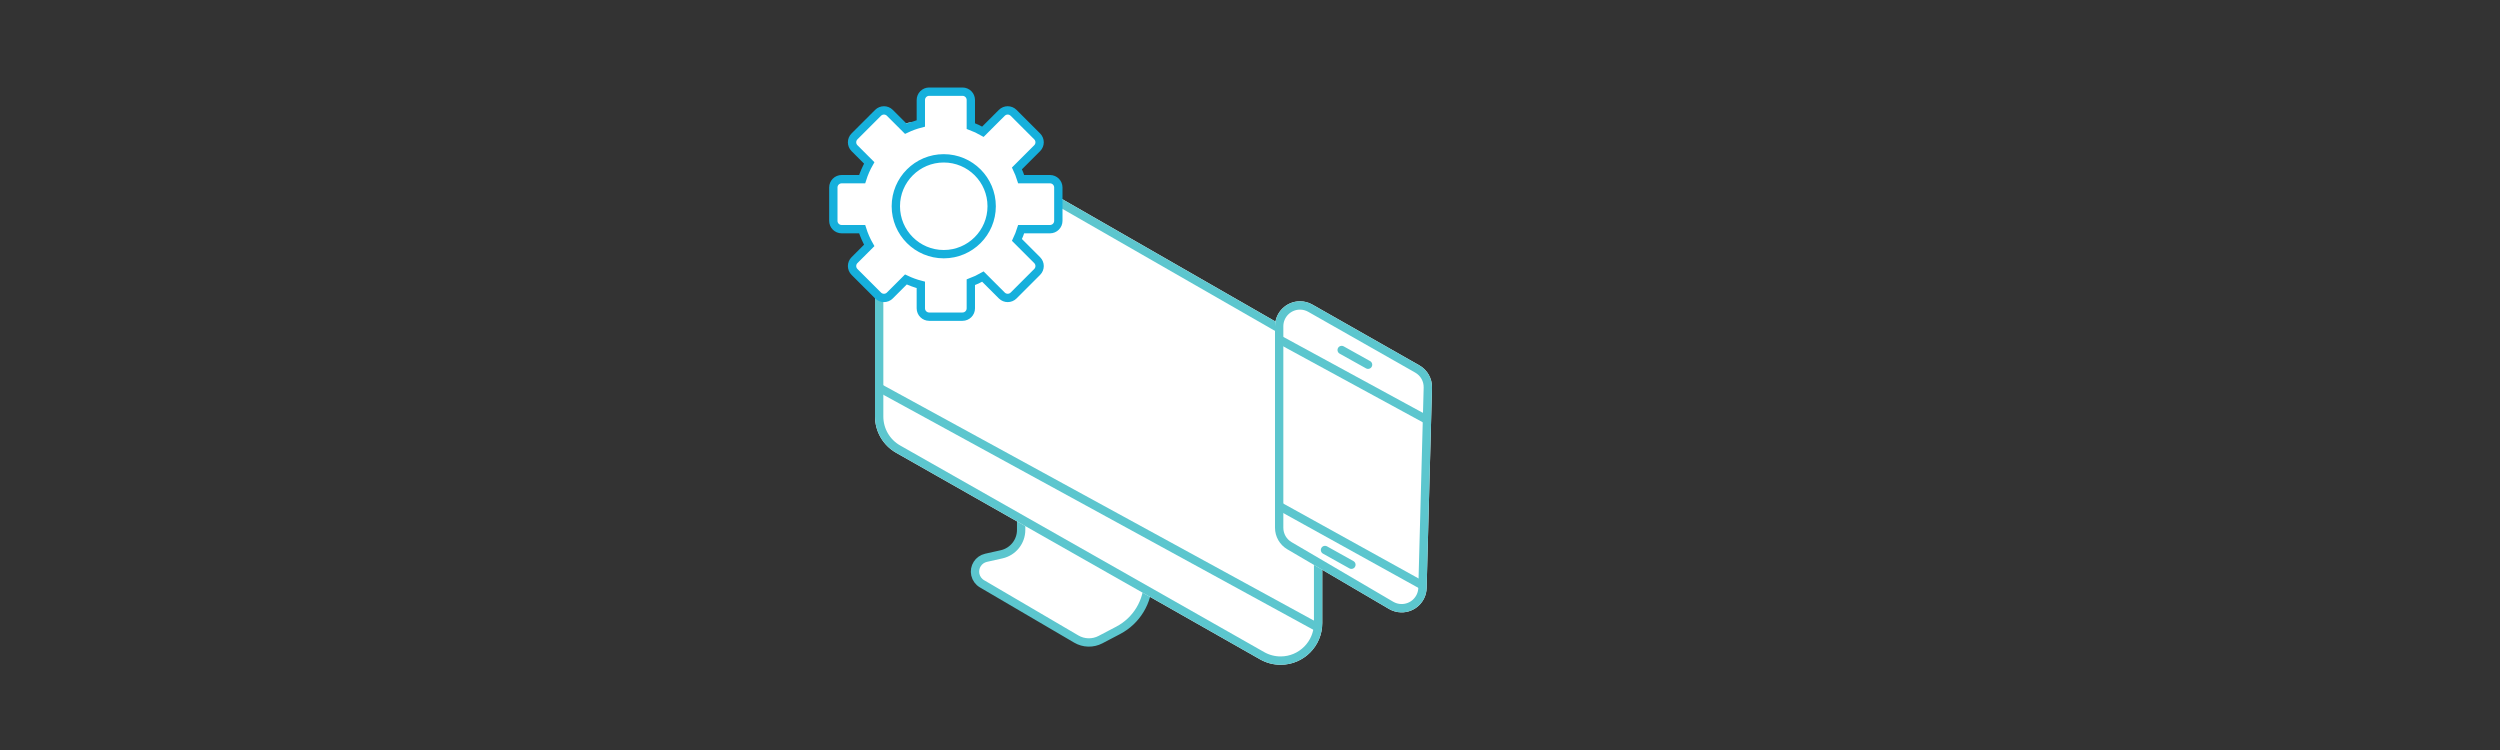 <?xml version="1.0" encoding="UTF-8"?>
<svg width="300px" height="90px" viewBox="0 0 300 90" version="1.1" xmlns="http://www.w3.org/2000/svg" xmlns:xlink="http://www.w3.org/1999/xlink">
    <rect x="0" y="0" width="300" height="90" fill="#333333" stroke="none"/>
    <!-- Generator: Sketch 49.3 (51167) - http://www.bohemiancoding.com/sketch -->
    <title>Rectangle 14 Copy</title>
    <desc>Created with Sketch.</desc>
    <defs>
        <path d="M262.489,703.299 L306.162,728.37 C307.715,729.262 308.673,730.916 308.673,732.707 L308.673,762.772 C308.673,765.533 306.434,767.772 303.673,767.772 C302.808,767.772 301.957,767.547 301.205,767.12 L257.532,742.331 C255.967,741.443 255,739.782 255,737.983 L255,707.636 C255,704.874 257.239,702.636 260,702.636 C260.873,702.636 261.732,702.864 262.489,703.299 Z" id="path-1"></path>
        <path d="M307.482,724.547 L320.323,731.844 C321.286,732.392 321.869,733.425 321.84,734.533 L321.197,758.565 C321.152,760.222 319.774,761.528 318.117,761.484 C317.611,761.471 317.117,761.329 316.68,761.073 L304.482,753.918 C303.564,753.38 303,752.395 303,751.33 L303,727.155 C303,725.499 304.343,724.155 306,724.155 C306.52,724.155 307.03,724.29 307.482,724.547 Z" id="path-2"></path>
    </defs>
    <g id="Welcome" stroke="none" stroke-width="1" fill="none" fill-rule="evenodd">
        <g id="Desktop-HD-Copy-5" transform="translate(-150, -688)">
            <g id="isometric-grid" transform="translate(49, -527)" stroke-linecap="square" stroke-width="0.2">
                <g id="vertical" transform="translate(933.5, 827.5) rotate(-60) translate(-933.5, -827.5) translate(434, 39)" stroke="#EB00FF">
                    <path d="M139.901,81.337 L139.901,1081.337" id="Line-Copy"></path>
                    <path d="M158.096,91.84 L158.096,1091.84" id="Line-Copy-2"></path>
                    <path d="M175.28,101.76 L175.28,1101.76" id="Line-Copy-3"></path>
                    <path d="M0.004,0.58 L0.004,1000.58" id="Line-Copy-53"></path>
                    <path d="M192.465,111.68 L192.465,1111.68" id="Line-Copy-4"></path>
                    <path d="M17.188,10.499 L17.188,1010.499" id="Line-Copy-54"></path>
                    <path d="M209.649,121.6 L209.649,1121.6" id="Line-Copy-5"></path>
                    <path d="M34.373,20.419 L34.373,1020.419" id="Line-Copy-55"></path>
                    <path d="M227.844,132.103 L227.844,1132.103" id="Line-Copy-6"></path>
                    <path d="M52.568,30.923 L52.568,1030.923" id="Line-Copy-56"></path>
                    <path d="M245.029,142.023 L245.029,1142.023" id="Line-Copy-7"></path>
                    <path d="M69.752,40.843 L69.752,1040.843" id="Line-Copy-57"></path>
                    <path d="M86.937,50.763 L86.937,1050.763" id="Line-Copy-58"></path>
                    <path d="M105.132,61.266 L105.132,1061.266" id="Line-Copy-59"></path>
                    <path d="M122.316,71.186 L122.316,1071.186" id="Line-Copy-60"></path>
                </g>
                <g id="horizontal" transform="translate(934, 828) rotate(30) translate(-934, -828) translate(146, 328)" stroke="#00FFE1">
                    <path d="M1017.07,2.83106871e-14 L439.179,1000" id="Line-Copy-22"></path>
                    <path d="M797.728,2.83106871e-14 L219.837,1000" id="Line-Copy-11"></path>
                    <path d="M1037.01,2.83106871e-14 L459.12,1000" id="Line-Copy-24"></path>
                    <path d="M817.668,2.83106871e-14 L239.778,1000" id="Line-Copy-12"></path>
                    <path d="M837.608,2.83106871e-14 L259.718,1000" id="Line-Copy-13"></path>
                    <path d="M857.549,2.83106871e-14 L279.658,1000" id="Line-Copy-14"></path>
                    <path d="M877.489,2.83106871e-14 L299.598,1000" id="Line-Copy-15"></path>
                    <path d="M897.429,2.83106871e-14 L319.538,1000" id="Line-Copy-16"></path>
                    <path d="M698.027,2.83106871e-14 L120.137,1000" id="Line-Copy-6"></path>
                    <path d="M917.369,2.83106871e-14 L339.479,1000" id="Line-Copy-17"></path>
                    <path d="M717.967,2.83106871e-14 L140.077,1000" id="Line-Copy-7"></path>
                    <path d="M937.309,2.83106871e-14 L359.419,1000" id="Line-Copy-18"></path>
                    <path d="M737.908,2.83106871e-14 L160.017,1000" id="Line-Copy-8"></path>
                    <path d="M957.25,2.83106871e-14 L379.359,1000" id="Line-Copy-19"></path>
                    <path d="M757.848,2.83106871e-14 L179.957,1000" id="Line-Copy-9"></path>
                    <path d="M977.19,2.83106871e-14 L399.299,1000" id="Line-Copy-20"></path>
                    <path d="M777.788,2.83106871e-14 L199.897,1000" id="Line-Copy-10"></path>
                    <path d="M997.13,2.83106871e-14 L419.239,1000" id="Line-Copy-21"></path>
                </g>
            </g>
            <path d="M272.538,746 L272.538,751.589 C272.538,752.994 271.563,754.21 270.193,754.517 L268.328,754.934 C267.413,755.139 266.837,756.046 267.041,756.962 C267.144,757.422 267.433,757.818 267.84,758.056 L279.153,764.685 C280.045,765.208 281.145,765.234 282.062,764.753 L284.178,763.644 C286.385,762.488 287.767,760.202 287.767,757.711 L287.767,749.157" id="Path-26" stroke="#5CC6CE" fill="#FFFFFF"></path>
            <g id="Rectangle-15">
                <use fill="#FFFFFF" fill-rule="evenodd" xlink:href="#path-1"></use>
                <path stroke="#5CC6CE" stroke-width="1" d="M262.24,703.733 C261.559,703.342 260.786,703.136 260,703.136 C257.515,703.136 255.5,705.15 255.5,707.636 L255.5,737.983 C255.5,739.602 256.37,741.097 257.779,741.896 L301.451,766.685 C302.129,767.07 302.894,767.272 303.673,767.272 C306.158,767.272 308.173,765.257 308.173,762.772 L308.173,732.707 C308.173,731.095 307.311,729.606 305.913,728.804 L262.24,703.733 Z"></path>
            </g>
            <path d="M255.951,734.776 L307.914,763.177" id="Line-3" stroke="#5CC6CE" stroke-linecap="square"></path>
            <g id="Rectangle-15-Copy">
                <use fill="#FFFFFF" fill-rule="evenodd" xlink:href="#path-2"></use>
                <path stroke="#5CC6CE" stroke-width="1" d="M307.235,724.982 C306.859,724.768 306.433,724.655 306,724.655 C304.619,724.655 303.5,725.775 303.5,727.155 L303.5,751.33 C303.5,752.217 303.97,753.038 304.735,753.487 L316.933,760.642 C317.297,760.855 317.709,760.973 318.131,760.984 C319.511,761.021 320.66,759.932 320.697,758.552 L321.34,734.52 C321.365,733.597 320.879,732.735 320.076,732.279 L307.235,724.982 Z"></path>
            </g>
            <path d="M304,749 L320.239,757.993" id="Line-3" stroke="#5CC6CE" stroke-linecap="square"></path>
            <path d="M304,729 L320.989,738.246" id="Line-3-Copy" stroke="#5CC6CE" stroke-linecap="square"></path>
            <path d="M311,730 L314.168,731.767" id="Line-3-Copy-2" stroke="#5CC6CE" stroke-linecap="round"></path>
            <path d="M309,754 L312.168,755.767" id="Line-3-Copy-3" stroke="#5CC6CE" stroke-linecap="round"></path>
            <path d="M254.308,717.449 C253.959,716.837 253.673,716.184 253.458,715.5 L251,715.5 C250.448,715.5 250,715.052 250,714.5 L250,710.5 C250,709.948 250.448,709.5 251,709.5 L253.458,709.5 C253.673,708.816 253.959,708.163 254.308,707.551 L252.54,705.782 C252.149,705.392 252.149,704.759 252.54,704.368 L255.368,701.54 C255.759,701.149 256.392,701.149 256.782,701.54 L258.708,703.465 C259.278,703.194 259.877,702.975 260.5,702.815 L260.5,700 C260.5,699.448 260.948,699 261.5,699 L265.5,699 C266.052,699 266.5,699.448 266.5,700 L266.5,703.13 C267.003,703.318 267.488,703.545 267.949,703.808 L270.218,701.54 C270.608,701.149 271.241,701.149 271.632,701.54 L274.46,704.368 C274.851,704.759 274.851,705.392 274.46,705.782 L272.035,708.208 C272.232,708.624 272.402,709.055 272.542,709.5 L276,709.5 C276.552,709.5 277,709.948 277,710.5 L277,714.5 C277,715.052 276.552,715.5 276,715.5 L272.542,715.5 C272.402,715.945 272.232,716.376 272.035,716.792 L274.46,719.218 C274.851,719.608 274.851,720.241 274.46,720.632 L271.632,723.46 C271.241,723.851 270.608,723.851 270.218,723.46 L267.949,721.192 C267.488,721.455 267.003,721.682 266.5,721.87 L266.5,725 C266.5,725.552 266.052,726 265.5,726 L261.5,726 C260.948,726 260.5,725.552 260.5,725 L260.5,722.185 C259.877,722.025 259.278,721.806 258.708,721.535 L256.782,723.46 C256.392,723.851 255.759,723.851 255.368,723.46 L252.54,720.632 C252.149,720.241 252.149,719.608 252.54,719.218 L254.308,717.449 Z M263.25,718.5 C266.426,718.5 269,715.926 269,712.75 C269,709.574 266.426,707 263.25,707 C260.074,707 257.5,709.574 257.5,712.75 C257.5,715.926 260.074,718.5 263.25,718.5 Z" id="Combined-Shape" stroke="#16B0DC" fill="#FFFFFF"></path>
        </g>
    </g>
</svg>